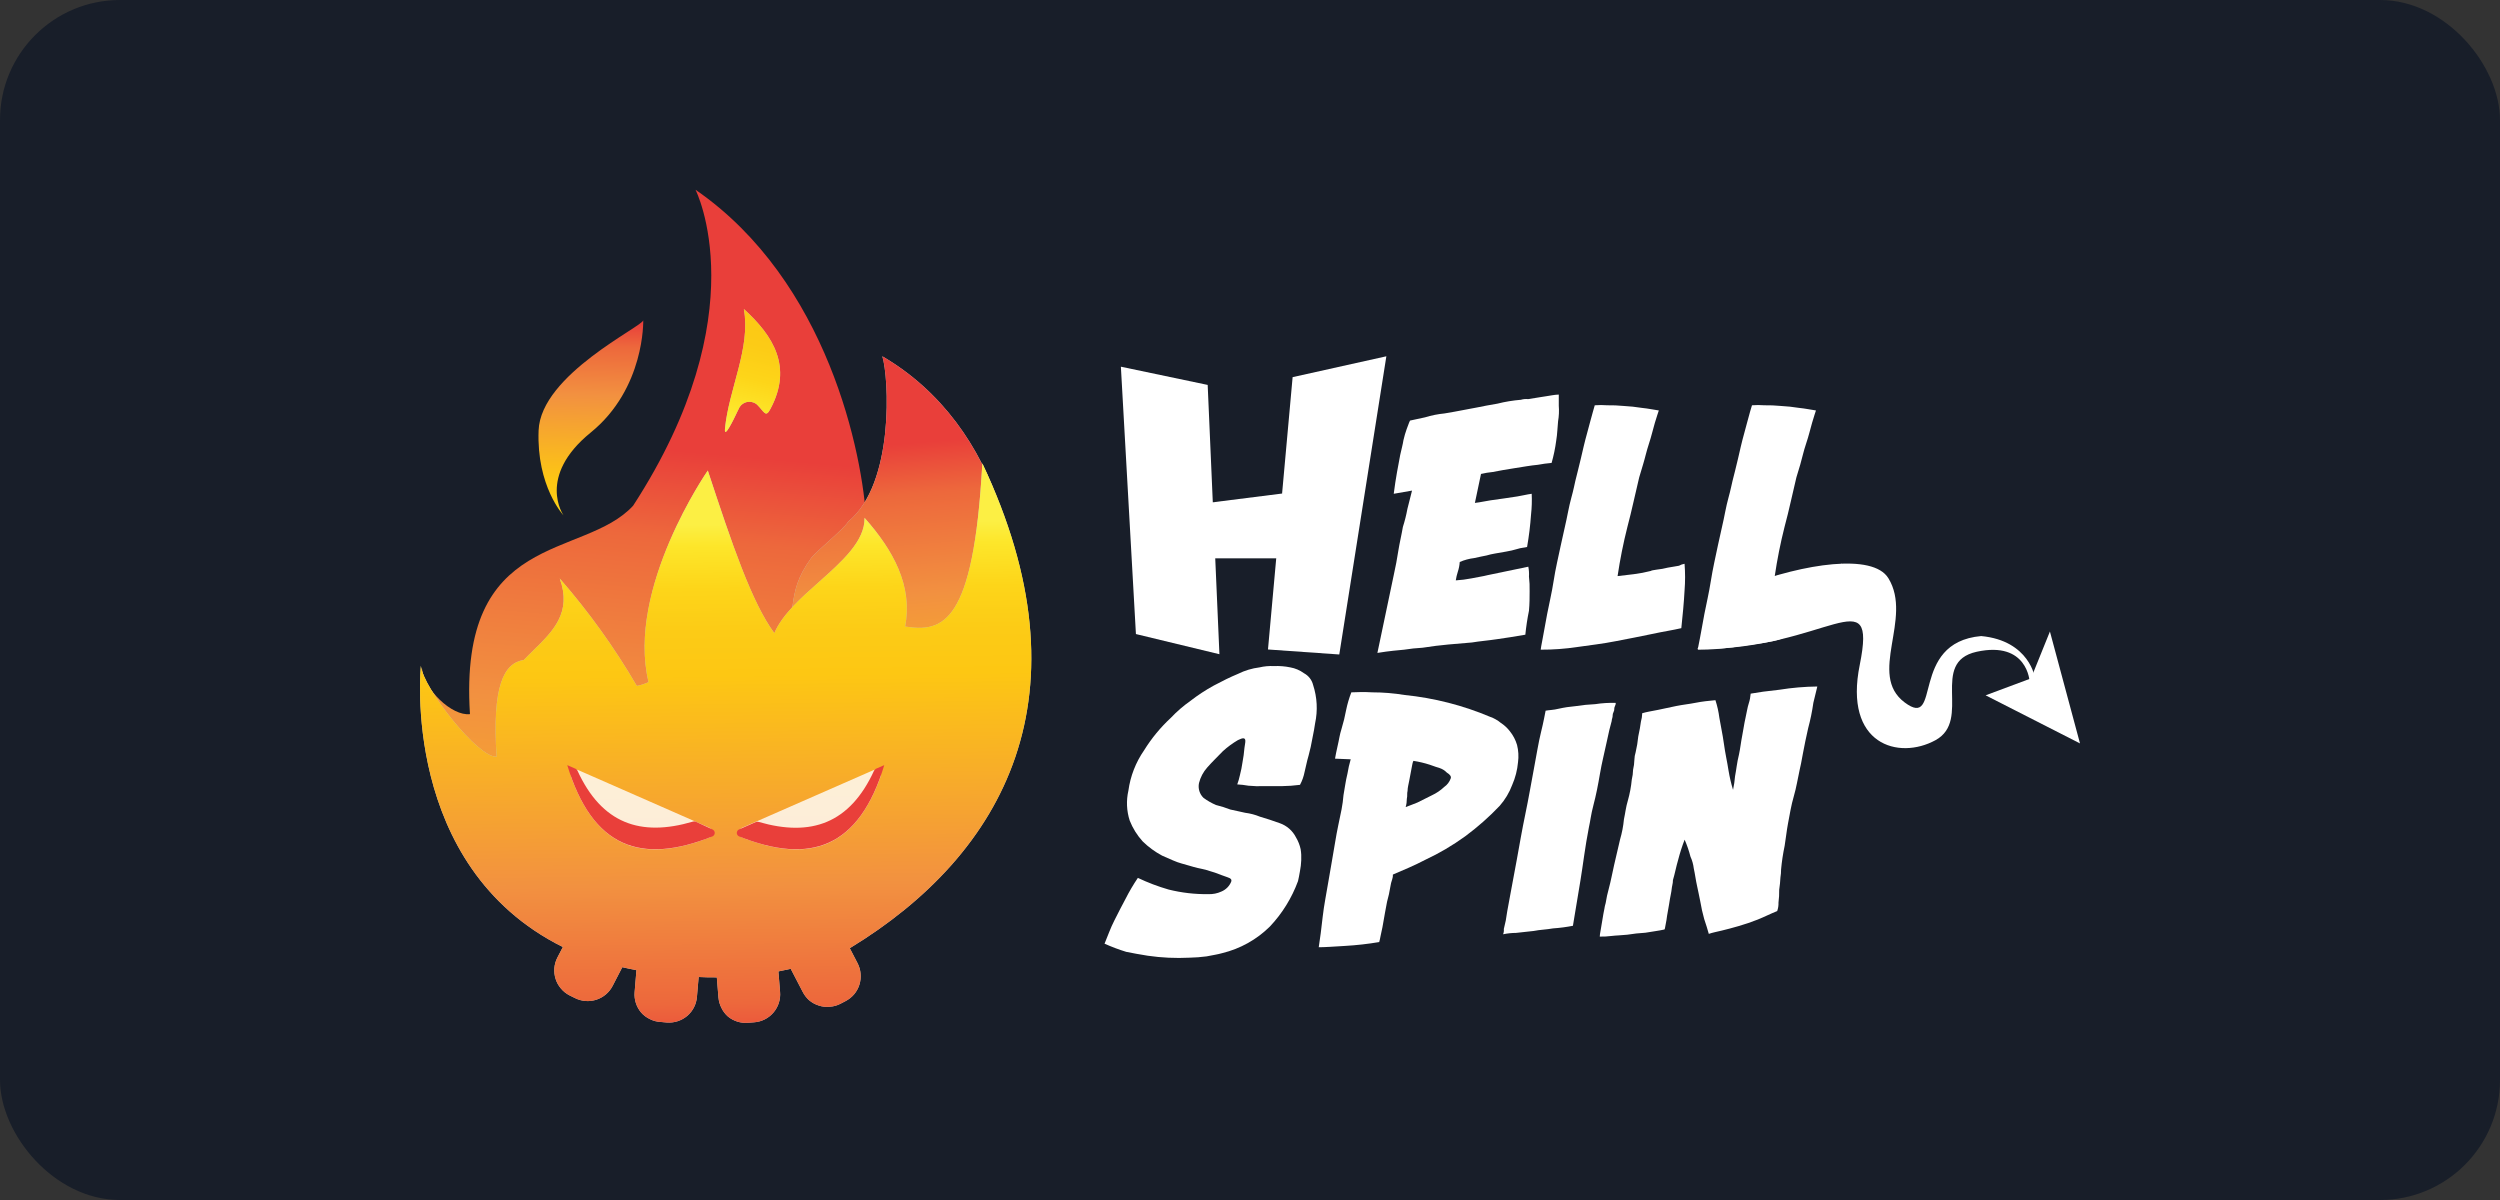 <svg width="125" height="60" viewBox="0 0 125 60" fill="none" xmlns="http://www.w3.org/2000/svg">
<rect x="0" y="0" width="125" height="60" fill="#333333" stroke="none"/>
<rect width="125" height="60" rx="6" fill="#181E29"/>
<path d="M99.281 34.766L101.549 33.92L102.496 31.576L104 37.171L99.281 34.766Z" fill="white"/>
<path d="M99.057 31.803C95.433 32.127 97.112 36.523 95.235 35.123C93.359 33.722 95.66 30.928 94.418 28.909C93.637 27.642 90.172 28.196 87.333 29.269C86.254 29.107 89.391 30.008 89.424 30.047C89.473 30.131 89.516 30.218 89.553 30.309C89.626 30.378 89.691 30.454 89.748 30.536C90.01 30.86 84.72 32.066 84.886 32.455C91.352 32.487 93.867 28.847 92.989 33.236C92.172 37.236 94.934 38.017 96.775 37.009C98.616 36.001 96.451 33.119 98.833 32.588C101.384 32.033 101.481 34.082 101.481 34.082L101.728 33.888C101.77 33.913 101.475 32.027 99.057 31.803Z" fill="white"/>
<path d="M76.267 31.735C75.745 31.832 75.256 31.897 74.831 31.962C74.406 32.027 73.982 32.059 73.596 32.124L72.419 32.225C72.03 32.257 71.57 32.319 71.123 32.387C70.817 32.403 70.512 32.436 70.209 32.484C69.914 32.513 69.47 32.546 68.87 32.646L69.687 28.756C69.784 28.332 69.852 27.943 69.914 27.551C69.975 27.159 70.079 26.74 70.144 26.348C70.239 26.051 70.315 25.748 70.371 25.441C70.471 25.081 70.536 24.757 70.601 24.53L69.687 24.689C69.784 23.911 69.914 23.259 70.011 22.744C70.076 22.449 70.141 22.222 70.173 22.005C70.216 21.817 70.27 21.632 70.335 21.451C70.403 21.288 70.436 21.159 70.501 21.029C70.695 20.997 70.925 20.929 71.252 20.867C71.569 20.769 71.895 20.704 72.225 20.672C72.585 20.605 72.844 20.572 73.142 20.507C73.44 20.442 73.697 20.41 73.826 20.378C74.15 20.313 74.474 20.248 74.87 20.183C75.256 20.086 75.65 20.021 76.046 19.989C76.163 19.954 76.285 19.943 76.406 19.956C76.633 19.924 76.831 19.888 77.025 19.856C77.22 19.823 77.45 19.794 77.615 19.762C77.722 19.743 77.831 19.733 77.939 19.729V20.284C77.96 20.544 77.948 20.807 77.904 21.065C77.871 21.357 77.871 21.681 77.81 22.037C77.761 22.412 77.684 22.782 77.58 23.146C77.35 23.165 77.119 23.198 76.892 23.24C76.536 23.272 76.176 23.34 75.751 23.405C75.327 23.47 74.967 23.535 74.64 23.599C74.441 23.619 74.244 23.651 74.05 23.697L73.745 25.146C74.04 25.113 74.299 25.048 74.529 25.016C74.76 24.983 75.022 24.951 75.217 24.919C75.411 24.886 75.641 24.854 75.865 24.822C76.089 24.789 76.322 24.724 76.585 24.689C76.601 25.036 76.591 25.384 76.552 25.729C76.514 26.272 76.448 26.813 76.354 27.35C76.225 27.385 76.059 27.385 75.862 27.45C75.679 27.505 75.493 27.549 75.304 27.58L74.747 27.677C74.604 27.701 74.464 27.733 74.325 27.774C74.192 27.807 73.966 27.839 73.706 27.904C73.458 27.934 73.216 28 72.987 28.099C72.976 28.267 72.943 28.434 72.889 28.594C72.844 28.733 72.811 28.875 72.789 29.019C73.052 29.003 73.314 28.97 73.573 28.919C73.868 28.854 74.128 28.825 74.39 28.756L76.416 28.335C76.448 28.497 76.459 28.663 76.448 28.828C76.477 29.073 76.488 29.32 76.481 29.567C76.481 29.858 76.481 30.186 76.448 30.539C76.367 30.934 76.307 31.334 76.267 31.735Z" fill="white"/>
<path d="M84.228 28.189C84.263 28.634 84.263 29.08 84.228 29.525C84.195 30.141 84.134 30.76 84.066 31.408C83.641 31.508 83.184 31.573 82.584 31.703C81.985 31.832 81.443 31.93 80.789 32.059C80.134 32.189 79.518 32.257 78.863 32.351C78.258 32.442 77.647 32.487 77.035 32.484C77.035 32.452 77.068 32.257 77.132 31.93C77.197 31.602 77.265 31.191 77.359 30.695C77.453 30.199 77.589 29.654 77.683 29.038C77.777 28.423 77.914 27.865 78.043 27.249C78.173 26.633 78.306 26.108 78.403 25.593C78.5 25.078 78.633 24.679 78.698 24.358C78.727 24.196 78.795 23.933 78.892 23.544C78.99 23.155 79.09 22.731 79.187 22.309C79.285 21.888 79.414 21.463 79.511 21.078C79.609 20.692 79.706 20.394 79.738 20.264C79.945 20.248 80.151 20.248 80.358 20.264C80.63 20.26 80.903 20.271 81.174 20.297C81.482 20.313 81.788 20.345 82.092 20.394C82.416 20.426 82.711 20.491 82.941 20.523C82.909 20.624 82.84 20.818 82.743 21.143C82.646 21.467 82.578 21.791 82.448 22.183C82.319 22.575 82.254 22.896 82.153 23.224C82.053 23.551 81.991 23.775 81.959 23.872C81.761 24.682 81.599 25.492 81.372 26.338C81.166 27.152 81.002 27.975 80.879 28.805L81.696 28.708C81.982 28.672 82.266 28.618 82.546 28.546C82.578 28.513 82.675 28.513 82.837 28.481C83.025 28.462 83.212 28.428 83.395 28.381C83.622 28.348 83.754 28.316 83.949 28.287C84.035 28.238 84.13 28.205 84.228 28.189Z" fill="white"/>
<path d="M92.098 28.189C92.137 28.634 92.137 29.08 92.098 29.525C92.069 30.141 91.936 30.241 91.871 30.889C91.45 30.987 90.86 31.314 90.27 31.44C89.68 31.567 89.297 31.936 88.649 32.059C88.001 32.183 87.375 32.257 86.721 32.351C86.115 32.442 85.504 32.487 84.892 32.484C84.892 32.452 84.925 32.257 84.993 31.93C85.061 31.602 85.123 31.191 85.22 30.695C85.317 30.199 85.447 29.654 85.544 29.038C85.641 28.423 85.771 27.865 85.9 27.249C86.03 26.633 86.163 26.108 86.26 25.593C86.357 25.078 86.49 24.679 86.555 24.358C86.588 24.196 86.652 23.933 86.753 23.544C86.853 23.155 86.947 22.731 87.045 22.309C87.142 21.888 87.272 21.463 87.369 21.078C87.466 20.692 87.563 20.394 87.599 20.264C87.805 20.248 88.012 20.248 88.218 20.264C88.491 20.26 88.763 20.271 89.035 20.297C89.341 20.313 89.646 20.345 89.949 20.394C90.273 20.426 90.568 20.491 90.798 20.523C90.766 20.624 90.698 20.818 90.604 21.143C90.51 21.467 90.438 21.791 90.305 22.183C90.172 22.575 90.111 22.896 90.014 23.224C89.916 23.551 89.852 23.775 89.819 23.872C89.621 24.682 89.459 25.492 89.229 26.338C89.023 27.152 88.859 27.975 88.737 28.805L89.553 28.708C89.84 28.672 90.123 28.618 90.403 28.546C90.435 28.513 90.532 28.513 90.698 28.481C90.885 28.462 91.07 28.428 91.252 28.381C91.482 28.348 91.612 28.316 91.806 28.287C91.895 28.234 91.995 28.201 92.098 28.189Z" fill="white"/>
<path d="M56.044 18.335L60.384 19.246L60.971 32.711L56.796 31.703L56.044 18.335Z" fill="white"/>
<path d="M59.473 25.262L64.112 24.676V27.917H59.694L59.473 25.262Z" fill="white"/>
<path d="M64.631 18.857L69.318 17.814L66.964 32.724L63.399 32.474L64.631 18.857Z" fill="white"/>
<path d="M55.227 47.184C55.393 46.791 55.522 46.403 55.723 46.014C55.924 45.624 56.115 45.232 56.278 44.941C56.461 44.579 56.667 44.23 56.893 43.894C57.389 44.13 57.903 44.325 58.43 44.477C59.081 44.639 59.749 44.717 60.42 44.707C60.643 44.716 60.865 44.671 61.068 44.578C61.179 44.532 61.279 44.465 61.364 44.38C61.448 44.296 61.515 44.195 61.561 44.085C61.593 43.988 61.561 43.92 61.363 43.858C61.166 43.796 61.007 43.725 60.744 43.631C60.465 43.535 60.181 43.458 59.892 43.401C59.597 43.333 59.337 43.239 59.078 43.174C58.819 43.109 58.488 42.947 58.106 42.782C57.749 42.592 57.421 42.352 57.133 42.069C56.856 41.764 56.636 41.411 56.485 41.028C56.329 40.544 56.307 40.027 56.42 39.531C56.519 38.806 56.788 38.116 57.205 37.515C57.575 36.917 58.024 36.372 58.54 35.894C58.835 35.581 59.161 35.299 59.512 35.051C59.885 34.762 60.279 34.503 60.692 34.277C61.117 34.05 61.509 33.855 61.901 33.693C62.239 33.525 62.603 33.415 62.977 33.369C63.213 33.313 63.455 33.292 63.697 33.304C63.971 33.292 64.245 33.313 64.514 33.369C64.761 33.412 64.995 33.512 65.198 33.661C65.311 33.721 65.41 33.804 65.489 33.905C65.568 34.006 65.624 34.123 65.655 34.247C65.858 34.867 65.892 35.529 65.755 36.166C65.723 36.393 65.687 36.588 65.622 36.905C65.572 37.201 65.507 37.494 65.428 37.784C65.331 38.108 65.298 38.338 65.23 38.594C65.186 38.821 65.109 39.039 65 39.242C64.698 39.282 64.394 39.303 64.089 39.307H63.204C62.943 39.317 62.681 39.31 62.42 39.285C62.236 39.252 62.049 39.23 61.862 39.22C61.918 39.071 61.962 38.918 61.995 38.763C62.051 38.549 62.094 38.333 62.125 38.114C62.17 37.877 62.203 37.638 62.222 37.398C62.255 37.168 62.287 37.041 62.255 36.973C62.222 36.905 62.157 36.876 61.895 37.006C61.626 37.164 61.373 37.35 61.143 37.56C60.896 37.819 60.621 38.079 60.362 38.374C60.164 38.596 60.022 38.863 59.95 39.152C59.922 39.284 59.928 39.422 59.967 39.552C60.007 39.682 60.079 39.8 60.177 39.894C60.37 40.036 60.579 40.156 60.799 40.25C61.044 40.31 61.284 40.386 61.519 40.477C61.778 40.542 62.011 40.575 62.258 40.639C62.512 40.671 62.76 40.737 62.997 40.834C63.321 40.931 63.645 41.032 63.985 41.158C64.341 41.281 64.633 41.538 64.802 41.874C64.91 42.055 64.987 42.252 65.032 42.458C65.062 42.641 65.071 42.827 65.062 43.012C65.055 43.197 65.033 43.381 64.997 43.563C64.964 43.758 64.932 43.923 64.9 44.056C64.59 44.899 64.113 45.671 63.496 46.325C62.837 46.978 62.012 47.438 61.11 47.657C60.883 47.722 60.653 47.754 60.329 47.819C60.047 47.857 59.762 47.878 59.477 47.884C58.778 47.919 58.078 47.887 57.386 47.786C56.965 47.722 56.647 47.657 56.31 47.592C55.941 47.479 55.579 47.342 55.227 47.184Z" fill="white"/>
<path d="M75.901 38.111C75.866 38.504 75.767 38.888 75.609 39.249C75.466 39.63 75.255 39.983 74.987 40.289C74.456 40.847 73.878 41.358 73.259 41.816C72.633 42.269 71.966 42.662 71.266 42.989C70.712 43.281 70.157 43.508 69.645 43.728C69.649 43.805 69.638 43.882 69.613 43.955C69.567 44.082 69.535 44.214 69.516 44.347C69.476 44.597 69.422 44.843 69.353 45.086C69.289 45.378 69.221 45.829 69.123 46.357C69.091 46.519 69.058 46.645 69.026 46.811C69.009 46.909 68.988 47.007 68.961 47.103C68.389 47.2 67.813 47.264 67.234 47.297C66.679 47.33 66.245 47.362 65.937 47.362C66.005 46.941 66.07 46.419 66.135 45.835C66.2 45.252 66.329 44.633 66.43 44.014C66.53 43.395 66.657 42.746 66.754 42.127C66.851 41.508 66.984 40.957 67.078 40.471C67.123 40.234 67.156 39.995 67.175 39.754C67.243 39.395 67.276 39.071 67.373 38.681C67.412 38.44 67.466 38.2 67.535 37.965L66.751 37.933C66.783 37.771 66.819 37.544 66.883 37.285C66.948 37.025 66.981 36.733 67.078 36.438C67.172 36.129 67.249 35.814 67.308 35.495C67.37 35.196 67.456 34.902 67.567 34.617C67.797 34.617 68.125 34.584 68.614 34.617C69.157 34.618 69.699 34.662 70.235 34.75C71.708 34.899 73.15 35.268 74.514 35.845C74.704 35.912 74.88 36.012 75.035 36.14C75.211 36.254 75.365 36.396 75.493 36.562C75.656 36.764 75.778 36.996 75.852 37.246C75.923 37.528 75.94 37.822 75.901 38.111ZM70.284 40.354C70.446 40.289 70.644 40.221 70.87 40.127L71.59 39.767C71.819 39.661 72.029 39.519 72.212 39.346C72.362 39.242 72.475 39.093 72.536 38.921C72.572 38.827 72.504 38.727 72.342 38.63C72.242 38.526 72.119 38.448 71.982 38.403C71.885 38.37 71.755 38.338 71.489 38.237C71.223 38.151 70.95 38.086 70.673 38.043C70.673 38.043 70.64 38.075 70.605 38.273C70.569 38.471 70.54 38.597 70.507 38.792C70.475 38.986 70.442 39.116 70.41 39.284C70.391 39.371 70.38 39.459 70.378 39.547C70.342 39.673 70.378 39.793 70.342 39.936C70.342 40.077 70.323 40.218 70.284 40.354Z" fill="white"/>
<path d="M78.646 46.289C78.32 46.353 77.989 46.397 77.657 46.419C77.298 46.483 77.009 46.483 76.685 46.548L75.803 46.645C75.585 46.646 75.368 46.669 75.155 46.714C75.189 46.63 75.201 46.54 75.191 46.451C75.223 46.321 75.255 46.159 75.288 46.03C75.32 45.803 75.385 45.41 75.486 44.889C75.586 44.367 75.713 43.689 75.842 42.973C75.972 42.257 76.105 41.475 76.267 40.704C76.429 39.933 76.562 39.142 76.691 38.461C76.821 37.78 76.922 37.126 77.051 36.607C77.181 36.088 77.246 35.696 77.281 35.534C77.443 35.502 77.674 35.502 77.93 35.437C78.209 35.374 78.493 35.331 78.779 35.307C79.106 35.256 79.436 35.222 79.767 35.207C80.102 35.155 80.441 35.135 80.779 35.145C80.779 35.145 80.811 35.174 80.746 35.307C80.681 35.44 80.746 35.469 80.678 35.599C80.61 35.729 80.649 35.794 80.617 35.891C80.598 35.943 80.587 35.997 80.584 36.053C80.516 36.28 80.422 36.672 80.322 37.158C80.221 37.644 80.092 38.13 79.998 38.688C79.904 39.245 79.803 39.761 79.674 40.247C79.544 40.733 79.511 41.093 79.447 41.356C79.249 42.364 79.152 43.242 79.022 44.023C78.892 44.804 78.776 45.492 78.646 46.289Z" fill="white"/>
<path d="M89.054 43.475C89.055 43.607 89.044 43.738 89.022 43.868C89.012 44.074 88.992 44.279 88.96 44.483C88.964 44.7 88.952 44.917 88.924 45.132C88.93 45.275 88.908 45.418 88.86 45.553C88.535 45.683 88.211 45.848 87.887 45.978C87.563 46.107 87.265 46.205 86.938 46.302C86.61 46.399 86.351 46.464 86.088 46.529C85.826 46.594 85.631 46.626 85.44 46.694C85.375 46.464 85.307 46.237 85.21 45.952C85.129 45.664 85.064 45.372 85.015 45.077C84.951 44.785 84.915 44.558 84.853 44.295C84.792 44.033 84.753 43.709 84.688 43.417C84.664 43.214 84.608 43.016 84.523 42.83C84.449 42.541 84.352 42.258 84.231 41.984C84.103 42.315 83.995 42.653 83.907 42.996C83.81 43.32 83.745 43.68 83.647 44.004C83.647 44.091 83.636 44.178 83.615 44.263C83.583 44.393 83.583 44.522 83.547 44.684C83.511 44.847 83.482 45.041 83.45 45.239C83.417 45.437 83.385 45.595 83.353 45.793C83.337 45.934 83.314 46.075 83.284 46.214C83.252 46.344 83.255 46.441 83.223 46.474C82.928 46.542 82.636 46.571 82.273 46.636C81.967 46.653 81.662 46.687 81.359 46.736C81.064 46.769 80.805 46.769 80.578 46.798C80.382 46.823 80.185 46.834 79.988 46.83C79.993 46.747 80.003 46.665 80.02 46.584L80.118 46.001C80.153 45.77 80.186 45.608 80.218 45.446C80.232 45.347 80.253 45.25 80.283 45.154C80.322 44.904 80.376 44.656 80.445 44.412C80.542 44.056 80.61 43.673 80.708 43.242C80.805 42.811 80.902 42.396 81.003 41.975C81.1 41.645 81.165 41.306 81.197 40.963C81.262 40.672 81.294 40.348 81.395 40.02C81.491 39.68 81.556 39.332 81.589 38.98C81.629 38.818 81.65 38.653 81.654 38.487C81.693 38.326 81.715 38.16 81.719 37.994C81.722 37.862 81.744 37.731 81.784 37.605C81.844 37.347 81.888 37.085 81.913 36.821C81.981 36.529 82.014 36.302 82.046 36.082C82.086 35.945 82.108 35.803 82.111 35.661C82.341 35.593 82.568 35.56 82.895 35.495L83.81 35.301C84.134 35.236 84.458 35.203 84.782 35.139C85.106 35.074 85.43 35.041 85.771 35.009C85.864 35.295 85.93 35.589 85.968 35.888C86.03 36.276 86.13 36.701 86.195 37.184C86.26 37.667 86.361 38.095 86.425 38.519C86.479 38.848 86.555 39.173 86.652 39.492C86.701 39.266 86.734 39.038 86.753 38.808C86.818 38.484 86.847 38.127 86.947 37.735C87.012 37.443 87.044 37.119 87.109 36.792C87.174 36.464 87.21 36.176 87.271 35.913C87.333 35.651 87.372 35.362 87.437 35.174C87.489 35.015 87.521 34.849 87.534 34.682C87.894 34.617 88.351 34.552 88.973 34.487C89.599 34.386 90.232 34.332 90.866 34.325C90.834 34.455 90.769 34.717 90.668 35.139C90.608 35.566 90.521 35.989 90.409 36.406C90.308 36.863 90.215 37.285 90.146 37.673C90.078 38.062 90.017 38.357 89.984 38.487C89.884 38.941 89.822 39.365 89.689 39.819C89.556 40.273 89.492 40.698 89.398 41.187C89.33 41.544 89.297 41.903 89.232 42.292C89.15 42.683 89.09 43.078 89.054 43.475Z" fill="white"/>
<path d="M45.964 40.568C45.601 38.39 46.269 36.494 46.418 34.345V34.221L46.314 34.273C45.932 34.455 45.51 34.532 45.089 34.499C44.668 34.465 44.263 34.322 43.915 34.082C43.406 35.113 42.619 36.254 42.103 37.375C42.47 38.604 41.818 40.176 40.158 40.176H39.62C39.339 40.172 39.061 40.113 38.803 40.002C38.544 39.89 38.31 39.729 38.114 39.528C37.918 39.326 37.763 39.088 37.659 38.826C37.555 38.565 37.503 38.285 37.507 38.004C37.51 37.835 37.533 37.666 37.575 37.502C37.867 36.173 38.768 35.009 39.364 33.797C40.197 32.23 40.938 30.616 41.585 28.964C42.048 27.667 42.965 27.479 43.316 26.108C43.154 22.747 41.403 14.054 34.775 9.487C34.775 9.487 37.919 15.645 31.656 25.285C29.167 27.992 22.905 26.478 23.498 35.706C22.603 35.816 21.187 34.477 21.09 33.375C21.09 33.375 19.955 48.843 35.767 48.843C41.235 48.843 45.328 46.033 47.876 42.056C46.975 42.049 46.123 41.56 45.964 40.568Z" fill="url(#paint0_linear_2560_1428)"/>
<path d="M42.408 26.082C42.246 26.407 40.787 27.59 40.567 27.891C39.14 29.855 40.093 30.591 38.826 32.636C38.622 34.135 38.34 35.621 37.98 37.09L38.197 37.058C40.466 36.733 42.735 36.532 45.004 36.14C46.21 35.755 47.445 35.464 48.696 35.268C49.002 35.219 49.315 35.231 49.616 35.304C49.919 35.376 50.203 35.511 50.45 35.699C51.931 28.87 49.996 21.246 44.116 17.814C44.44 18.825 44.748 24.176 42.408 26.082Z" fill="#C4C4C4"/>
<path d="M42.408 26.082C42.246 26.407 40.787 27.59 40.567 27.891C39.14 29.855 40.093 30.591 38.826 32.636C38.622 34.135 38.34 35.621 37.98 37.09L38.197 37.058C40.466 36.733 42.735 36.532 45.004 36.14C46.21 35.755 47.445 35.464 48.696 35.268C49.002 35.219 49.315 35.231 49.616 35.304C49.919 35.376 50.203 35.511 50.45 35.699C51.931 28.87 49.996 21.246 44.116 17.814C44.44 18.825 44.748 24.176 42.408 26.082Z" fill="url(#paint1_linear_2560_1428)"/>
<path d="M29.533 21.629C32.256 19.421 32.162 16.012 32.162 16.012C32.162 16.313 27.037 18.721 26.93 21.522C26.823 24.322 28.175 25.768 28.175 25.768C28.175 25.768 26.82 23.836 29.533 21.629Z" fill="url(#paint2_linear_2560_1428)"/>
<path fill-rule="evenodd" clip-rule="evenodd" d="M45.254 31.327C47.13 31.622 48.68 31.243 49.117 23.168C54.582 34.717 50.262 42.685 42.489 47.41L42.881 48.166C42.965 48.329 43.016 48.508 43.03 48.691C43.046 48.874 43.026 49.059 42.97 49.235C42.914 49.411 42.825 49.574 42.706 49.715C42.586 49.855 42.441 49.97 42.278 50.055L42.022 50.188C41.857 50.275 41.676 50.325 41.49 50.337C41.303 50.357 41.114 50.336 40.936 50.276C40.759 50.221 40.595 50.13 40.453 50.01C40.32 49.889 40.21 49.744 40.129 49.582L39.536 48.441C39.335 48.487 39.128 48.532 38.92 48.571L39.004 49.598C39.02 49.783 38.999 49.969 38.942 50.146C38.885 50.323 38.793 50.486 38.673 50.627C38.552 50.769 38.405 50.884 38.239 50.968C38.074 51.052 37.893 51.102 37.708 51.115L37.419 51.138C37.051 51.173 36.684 51.061 36.398 50.827C36.262 50.708 36.152 50.562 36.074 50.399C35.989 50.236 35.938 50.057 35.922 49.874L35.841 48.869C35.517 48.869 35.228 48.869 34.933 48.85L34.846 49.854C34.83 50.037 34.778 50.214 34.694 50.377C34.609 50.539 34.493 50.683 34.353 50.801C34.069 51.038 33.704 51.154 33.335 51.125L33.047 51.099C32.853 51.092 32.662 51.042 32.489 50.953C32.326 50.875 32.179 50.765 32.058 50.629C31.939 50.488 31.849 50.325 31.792 50.149C31.736 49.975 31.715 49.791 31.731 49.608L31.822 48.509C31.582 48.464 31.345 48.412 31.115 48.36L30.632 49.294C30.547 49.458 30.431 49.604 30.29 49.723C30.148 49.842 29.985 49.932 29.809 49.988C29.633 50.044 29.447 50.065 29.263 50.049C29.079 50.033 28.9 49.981 28.736 49.897L28.473 49.767C28.309 49.682 28.163 49.566 28.045 49.423C27.925 49.284 27.835 49.122 27.78 48.947C27.724 48.771 27.703 48.587 27.718 48.403C27.734 48.219 27.785 48.041 27.87 47.877L28.143 47.352C19.994 43.3 21.044 33.291 21.044 33.291C21.148 34.39 23.932 37.933 24.83 37.829C24.6 34.296 25.193 33.148 26.191 32.999C26.344 32.837 26.515 32.675 26.665 32.523C27.637 31.57 28.609 30.637 27.987 28.925C29.439 30.589 30.729 32.388 31.841 34.296C32.044 34.258 32.241 34.194 32.428 34.105C31.297 29.424 35.39 23.528 35.39 23.528C36.619 27.265 37.588 30.115 38.716 31.657C39.111 30.73 40.032 29.914 40.936 29.11C42.106 28.069 43.254 27.048 43.228 25.894C44.67 27.518 45.646 29.301 45.254 31.327Z" fill="#C4C4C4"/>
<path fill-rule="evenodd" clip-rule="evenodd" d="M45.254 31.327C47.13 31.622 48.68 31.243 49.117 23.168C54.582 34.717 50.262 42.685 42.489 47.41L42.881 48.166C42.965 48.329 43.016 48.508 43.03 48.691C43.046 48.874 43.026 49.059 42.97 49.235C42.914 49.411 42.825 49.574 42.706 49.715C42.586 49.855 42.441 49.97 42.278 50.055L42.022 50.188C41.857 50.275 41.676 50.325 41.49 50.337C41.303 50.357 41.114 50.336 40.936 50.276C40.759 50.221 40.595 50.13 40.453 50.01C40.32 49.889 40.21 49.744 40.129 49.582L39.536 48.441C39.335 48.487 39.128 48.532 38.92 48.571L39.004 49.598C39.02 49.783 38.999 49.969 38.942 50.146C38.885 50.323 38.793 50.486 38.673 50.627C38.552 50.769 38.405 50.884 38.239 50.968C38.074 51.052 37.893 51.102 37.708 51.115L37.419 51.138C37.051 51.173 36.684 51.061 36.398 50.827C36.262 50.708 36.152 50.562 36.074 50.399C35.989 50.236 35.938 50.057 35.922 49.874L35.841 48.869C35.517 48.869 35.228 48.869 34.933 48.85L34.846 49.854C34.83 50.037 34.778 50.214 34.694 50.377C34.609 50.539 34.493 50.683 34.353 50.801C34.069 51.038 33.704 51.154 33.335 51.125L33.047 51.099C32.853 51.092 32.662 51.042 32.489 50.953C32.326 50.875 32.179 50.765 32.058 50.629C31.939 50.488 31.849 50.325 31.792 50.149C31.736 49.975 31.715 49.791 31.731 49.608L31.822 48.509C31.582 48.464 31.345 48.412 31.115 48.36L30.632 49.294C30.547 49.458 30.431 49.604 30.29 49.723C30.148 49.842 29.985 49.932 29.809 49.988C29.633 50.044 29.447 50.065 29.263 50.049C29.079 50.033 28.9 49.981 28.736 49.897L28.473 49.767C28.309 49.682 28.163 49.566 28.045 49.423C27.925 49.284 27.835 49.122 27.78 48.947C27.724 48.771 27.703 48.587 27.718 48.403C27.734 48.219 27.785 48.041 27.87 47.877L28.143 47.352C19.994 43.3 21.044 33.291 21.044 33.291C21.148 34.39 23.932 37.933 24.83 37.829C24.6 34.296 25.193 33.148 26.191 32.999C26.344 32.837 26.515 32.675 26.665 32.523C27.637 31.57 28.609 30.637 27.987 28.925C29.439 30.589 30.729 32.388 31.841 34.296C32.044 34.258 32.241 34.194 32.428 34.105C31.297 29.424 35.39 23.528 35.39 23.528C36.619 27.265 37.588 30.115 38.716 31.657C39.111 30.73 40.032 29.914 40.936 29.11C42.106 28.069 43.254 27.048 43.228 25.894C44.67 27.518 45.646 29.301 45.254 31.327Z" fill="url(#paint3_linear_2560_1428)"/>
<path d="M38.525 20.439C39.64 18.342 38.667 16.793 37.193 15.451C37.549 17.396 36.434 19.46 36.249 21.444C36.204 21.933 36.606 21.143 36.93 20.452C36.987 20.31 37.098 20.196 37.239 20.135C37.38 20.074 37.539 20.072 37.682 20.128C37.742 20.151 37.798 20.184 37.847 20.225C38.227 20.601 38.279 20.906 38.525 20.439Z" fill="#C4C4C4"/>
<path d="M38.525 20.439C39.64 18.342 38.667 16.793 37.193 15.451C37.549 17.396 36.434 19.46 36.249 21.444C36.204 21.933 36.606 21.143 36.93 20.452C36.987 20.31 37.098 20.196 37.239 20.135C37.38 20.074 37.539 20.072 37.682 20.128C37.742 20.151 37.798 20.184 37.847 20.225C38.227 20.601 38.279 20.906 38.525 20.439Z" fill="url(#paint4_linear_2560_1428)"/>
<g opacity="0.9">
<path opacity="0.9" d="M35.468 41.385L28.924 38.51C28.875 38.49 28.821 38.482 28.768 38.487C28.717 38.498 28.669 38.522 28.629 38.555C28.591 38.591 28.566 38.637 28.554 38.688C28.538 38.739 28.538 38.793 28.554 38.844C29.851 42.432 32.159 43.168 35.455 41.884C35.506 41.868 35.55 41.836 35.582 41.793C35.612 41.749 35.628 41.697 35.628 41.644C35.628 41.591 35.612 41.539 35.582 41.495C35.555 41.448 35.516 41.41 35.468 41.385Z" fill="white"/>
</g>
<path d="M28.875 38.536C28.855 38.493 28.821 38.458 28.778 38.438L28.363 38.257C29.621 42.403 32.061 43.245 35.617 41.822C35.653 41.808 35.684 41.783 35.705 41.751C35.726 41.719 35.737 41.682 35.737 41.644C35.736 41.607 35.725 41.571 35.705 41.54C35.683 41.509 35.652 41.484 35.617 41.469L34.778 41.08C34.735 41.064 34.688 41.064 34.645 41.08C32.019 41.858 30.084 41.171 28.875 38.536Z" fill="#E93F3A"/>
<g opacity="0.9">
<path opacity="0.9" d="M37.112 41.385L43.666 38.51C43.715 38.49 43.768 38.482 43.821 38.487C43.872 38.496 43.919 38.52 43.957 38.555C43.996 38.591 44.023 38.638 44.035 38.689C44.047 38.74 44.044 38.794 44.025 38.844C42.729 42.432 40.421 43.168 37.124 41.884C37.073 41.869 37.029 41.837 36.998 41.793C36.965 41.751 36.947 41.698 36.946 41.644C36.944 41.59 36.959 41.537 36.988 41.492C37.017 41.444 37.06 41.407 37.112 41.385Z" fill="white"/>
</g>
<path d="M43.701 38.536C43.722 38.494 43.756 38.459 43.798 38.438L44.213 38.257C42.959 42.403 40.515 43.245 36.959 41.822C36.923 41.808 36.893 41.783 36.872 41.752C36.85 41.72 36.839 41.682 36.839 41.644C36.84 41.607 36.852 41.571 36.871 41.54C36.893 41.508 36.923 41.483 36.959 41.469L37.805 41.096C37.847 41.08 37.893 41.08 37.935 41.096C40.557 41.858 42.492 41.171 43.701 38.536Z" fill="#E93F3A"/>
<defs>
<linearGradient id="paint0_linear_2560_1428" x1="32.292" y1="62.178" x2="35.802" y2="22.711" gradientUnits="userSpaceOnUse">
<stop stop-color="#FCEF44"/>
<stop offset="0.04" stop-color="#FDE62A"/>
<stop offset="0.12" stop-color="#FDD519"/>
<stop offset="0.2" stop-color="#FCCB16"/>
<stop offset="0.28" stop-color="#FDC713"/>
<stop offset="0.67" stop-color="#F29140"/>
<stop offset="0.89" stop-color="#ED683C"/>
<stop offset="1" stop-color="#E93F3A"/>
</linearGradient>
<linearGradient id="paint1_linear_2560_1428" x1="45.393" y1="45.31" x2="43.519" y2="22.322" gradientUnits="userSpaceOnUse">
<stop stop-color="#FCEF44"/>
<stop offset="0.04" stop-color="#FDE62A"/>
<stop offset="0.12" stop-color="#FDD519"/>
<stop offset="0.2" stop-color="#FCCB16"/>
<stop offset="0.28" stop-color="#FDC713"/>
<stop offset="0.67" stop-color="#F29140"/>
<stop offset="0.89" stop-color="#ED683C"/>
<stop offset="1" stop-color="#E93F3A"/>
</linearGradient>
<linearGradient id="paint2_linear_2560_1428" x1="29.329" y1="27.24" x2="29.617" y2="16.093" gradientUnits="userSpaceOnUse">
<stop stop-color="#FCEF44"/>
<stop offset="0.04" stop-color="#FDE62A"/>
<stop offset="0.12" stop-color="#FDD519"/>
<stop offset="0.2" stop-color="#FCCB16"/>
<stop offset="0.28" stop-color="#FDC713"/>
<stop offset="0.67" stop-color="#F29140"/>
<stop offset="0.89" stop-color="#ED683C"/>
<stop offset="1" stop-color="#E93F3A"/>
</linearGradient>
<linearGradient id="paint3_linear_2560_1428" x1="36.194" y1="26.212" x2="36.522" y2="53.115" gradientUnits="userSpaceOnUse">
<stop stop-color="#FCEF44"/>
<stop offset="0.04" stop-color="#FDE62A"/>
<stop offset="0.12" stop-color="#FDD519"/>
<stop offset="0.2" stop-color="#FCCB16"/>
<stop offset="0.28" stop-color="#FDC713"/>
<stop offset="0.67" stop-color="#F29140"/>
<stop offset="0.89" stop-color="#ED683C"/>
<stop offset="1" stop-color="#E93F3A"/>
</linearGradient>
<linearGradient id="paint4_linear_2560_1428" x1="37.05" y1="21.486" x2="42.249" y2="0.508" gradientUnits="userSpaceOnUse">
<stop stop-color="#FCEF44"/>
<stop offset="0.04" stop-color="#FDE62A"/>
<stop offset="0.12" stop-color="#FDD519"/>
<stop offset="0.2" stop-color="#FCCB16"/>
<stop offset="0.28" stop-color="#FDC713"/>
<stop offset="0.67" stop-color="#F29140"/>
<stop offset="0.89" stop-color="#ED683C"/>
<stop offset="1" stop-color="#E93F3A"/>
</linearGradient>
</defs>
</svg>
